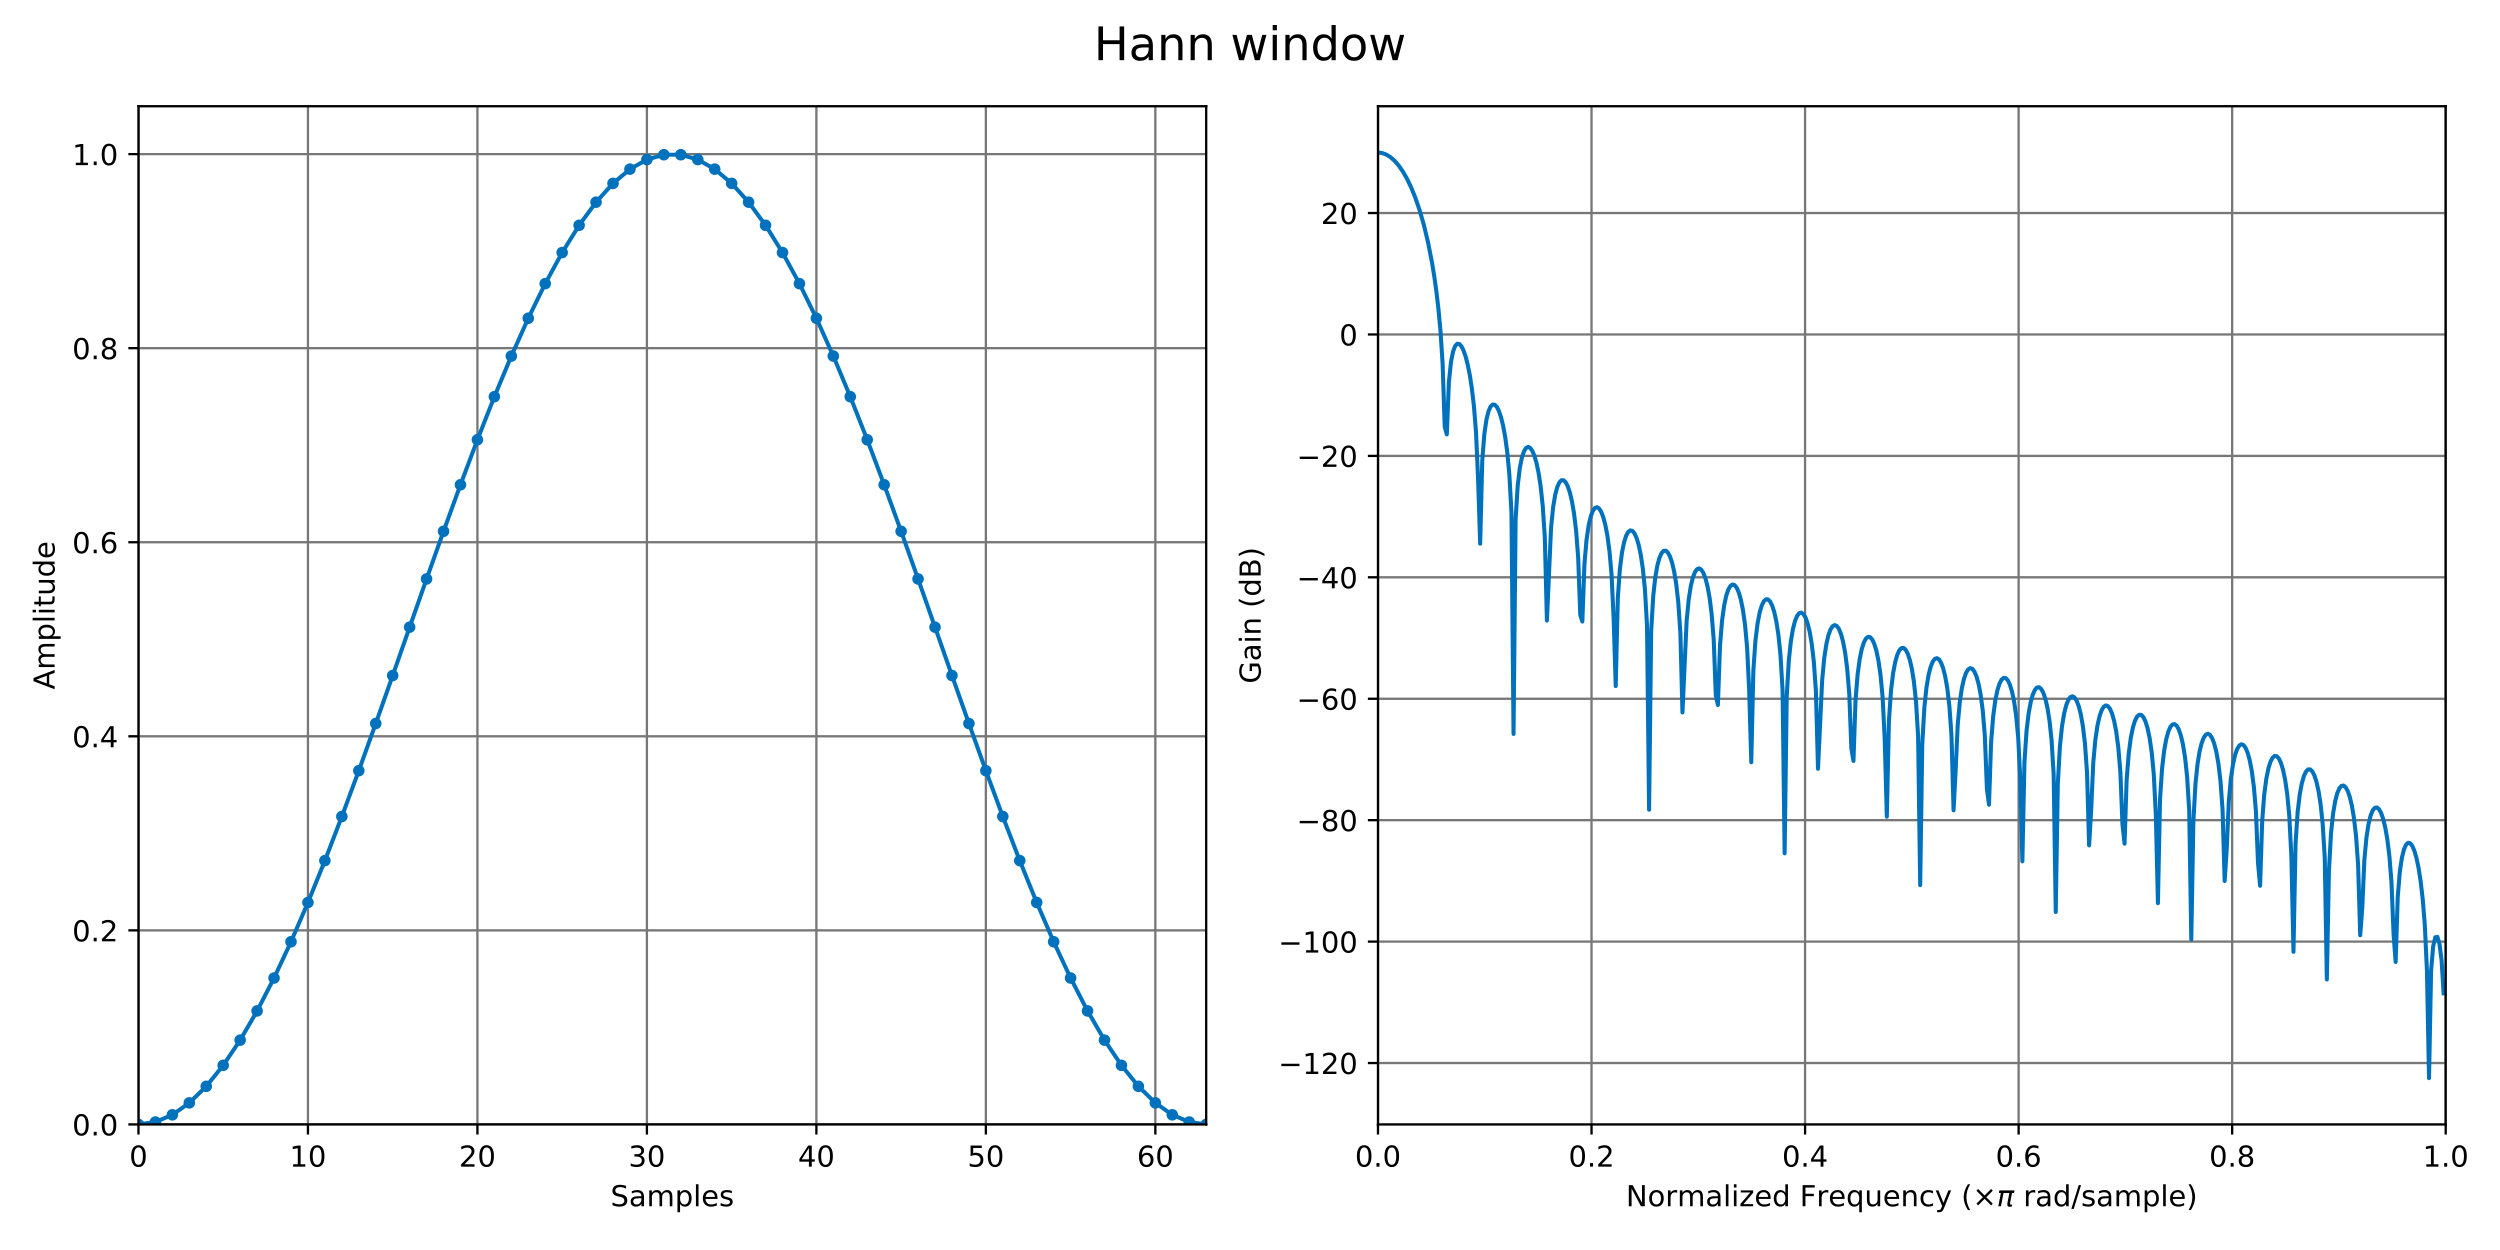<?xml version="1.0" encoding="utf-8" standalone="no"?>
<!DOCTYPE svg PUBLIC "-//W3C//DTD SVG 1.1//EN"
  "http://www.w3.org/Graphics/SVG/1.1/DTD/svg11.dtd">
<!-- Created with matplotlib (https://matplotlib.org/) -->
<svg height="432pt" version="1.1" viewBox="0 0 864 432" width="864pt" xmlns="http://www.w3.org/2000/svg" xmlns:xlink="http://www.w3.org/1999/xlink">
 <defs>
  <style type="text/css">
*{stroke-linecap:butt;stroke-linejoin:round;}
  </style>
 </defs>
 <g id="figure_1">
  <g id="patch_1">
   <path d="M 0 432 
L 864 432 
L 864 0 
L 0 0 
z
" style="fill:#ffffff;"/>
  </g>
  <g id="axes_1">
   <g id="patch_2">
    <path d="M 47.855 388.6 
L 416.858 388.6 
L 416.858 36.72 
L 47.855 36.72 
z
" style="fill:#ffffff;"/>
   </g>
   <g id="matplotlib.axis_1">
    <g id="xtick_1">
     <g id="line2d_1">
      <path clip-path="url(#pda623824ba)" d="M 47.855 388.6 
L 47.855 36.72 
" style="fill:none;stroke:#777777;stroke-linecap:square;stroke-width:0.8;"/>
     </g>
     <g id="line2d_2">
      <defs>
       <path d="M 0 0 
L 0 3.5 
" id="m617b920959" style="stroke:#000000;stroke-width:0.8;"/>
      </defs>
      <g>
       <use style="stroke:#000000;stroke-width:0.8;" x="47.855" xlink:href="#m617b920959" y="388.6"/>
      </g>
     </g>
     <g id="text_1">
      <!-- 0 -->
      <defs>
       <path d="M 31.781 66.406 
Q 24.172 66.406 20.328 58.906 
Q 16.5 51.422 16.5 36.375 
Q 16.5 21.391 20.328 13.891 
Q 24.172 6.391 31.781 6.391 
Q 39.453 6.391 43.281 13.891 
Q 47.125 21.391 47.125 36.375 
Q 47.125 51.422 43.281 58.906 
Q 39.453 66.406 31.781 66.406 
z
M 31.781 74.219 
Q 44.047 74.219 50.516 64.516 
Q 56.984 54.828 56.984 36.375 
Q 56.984 17.969 50.516 8.266 
Q 44.047 -1.422 31.781 -1.422 
Q 19.531 -1.422 13.062 8.266 
Q 6.594 17.969 6.594 36.375 
Q 6.594 54.828 13.062 64.516 
Q 19.531 74.219 31.781 74.219 
z
" id="DejaVuSans-48"/>
      </defs>
      <g transform="translate(44.674 403.198)scale(0.1 -0.1)">
       <use xlink:href="#DejaVuSans-48"/>
      </g>
     </g>
    </g>
    <g id="xtick_2">
     <g id="line2d_3">
      <path clip-path="url(#pda623824ba)" d="M 106.427 388.6 
L 106.427 36.72 
" style="fill:none;stroke:#777777;stroke-linecap:square;stroke-width:0.8;"/>
     </g>
     <g id="line2d_4">
      <g>
       <use style="stroke:#000000;stroke-width:0.8;" x="106.427" xlink:href="#m617b920959" y="388.6"/>
      </g>
     </g>
     <g id="text_2">
      <!-- 10 -->
      <defs>
       <path d="M 12.406 8.297 
L 28.516 8.297 
L 28.516 63.922 
L 10.984 60.406 
L 10.984 69.391 
L 28.422 72.906 
L 38.281 72.906 
L 38.281 8.297 
L 54.391 8.297 
L 54.391 0 
L 12.406 0 
z
" id="DejaVuSans-49"/>
      </defs>
      <g transform="translate(100.064 403.198)scale(0.1 -0.1)">
       <use xlink:href="#DejaVuSans-49"/>
       <use x="63.623" xlink:href="#DejaVuSans-48"/>
      </g>
     </g>
    </g>
    <g id="xtick_3">
     <g id="line2d_5">
      <path clip-path="url(#pda623824ba)" d="M 164.999 388.6 
L 164.999 36.72 
" style="fill:none;stroke:#777777;stroke-linecap:square;stroke-width:0.8;"/>
     </g>
     <g id="line2d_6">
      <g>
       <use style="stroke:#000000;stroke-width:0.8;" x="164.999" xlink:href="#m617b920959" y="388.6"/>
      </g>
     </g>
     <g id="text_3">
      <!-- 20 -->
      <defs>
       <path d="M 19.188 8.297 
L 53.609 8.297 
L 53.609 0 
L 7.328 0 
L 7.328 8.297 
Q 12.938 14.109 22.625 23.891 
Q 32.328 33.688 34.812 36.531 
Q 39.547 41.844 41.422 45.531 
Q 43.312 49.219 43.312 52.781 
Q 43.312 58.594 39.234 62.25 
Q 35.156 65.922 28.609 65.922 
Q 23.969 65.922 18.812 64.312 
Q 13.672 62.703 7.812 59.422 
L 7.812 69.391 
Q 13.766 71.781 18.938 73 
Q 24.125 74.219 28.422 74.219 
Q 39.75 74.219 46.484 68.547 
Q 53.219 62.891 53.219 53.422 
Q 53.219 48.922 51.531 44.891 
Q 49.859 40.875 45.406 35.406 
Q 44.188 33.984 37.641 27.219 
Q 31.109 20.453 19.188 8.297 
z
" id="DejaVuSans-50"/>
      </defs>
      <g transform="translate(158.636 403.198)scale(0.1 -0.1)">
       <use xlink:href="#DejaVuSans-50"/>
       <use x="63.623" xlink:href="#DejaVuSans-48"/>
      </g>
     </g>
    </g>
    <g id="xtick_4">
     <g id="line2d_7">
      <path clip-path="url(#pda623824ba)" d="M 223.57 388.6 
L 223.57 36.72 
" style="fill:none;stroke:#777777;stroke-linecap:square;stroke-width:0.8;"/>
     </g>
     <g id="line2d_8">
      <g>
       <use style="stroke:#000000;stroke-width:0.8;" x="223.57" xlink:href="#m617b920959" y="388.6"/>
      </g>
     </g>
     <g id="text_4">
      <!-- 30 -->
      <defs>
       <path d="M 40.578 39.312 
Q 47.656 37.797 51.625 33 
Q 55.609 28.219 55.609 21.188 
Q 55.609 10.406 48.188 4.484 
Q 40.766 -1.422 27.094 -1.422 
Q 22.516 -1.422 17.656 -0.516 
Q 12.797 0.391 7.625 2.203 
L 7.625 11.719 
Q 11.719 9.328 16.594 8.109 
Q 21.484 6.891 26.812 6.891 
Q 36.078 6.891 40.938 10.547 
Q 45.797 14.203 45.797 21.188 
Q 45.797 27.641 41.281 31.266 
Q 36.766 34.906 28.719 34.906 
L 20.219 34.906 
L 20.219 43.016 
L 29.109 43.016 
Q 36.375 43.016 40.234 45.922 
Q 44.094 48.828 44.094 54.297 
Q 44.094 59.906 40.109 62.906 
Q 36.141 65.922 28.719 65.922 
Q 24.656 65.922 20.016 65.031 
Q 15.375 64.156 9.812 62.312 
L 9.812 71.094 
Q 15.438 72.656 20.344 73.438 
Q 25.25 74.219 29.594 74.219 
Q 40.828 74.219 47.359 69.109 
Q 53.906 64.016 53.906 55.328 
Q 53.906 49.266 50.438 45.094 
Q 46.969 40.922 40.578 39.312 
z
" id="DejaVuSans-51"/>
      </defs>
      <g transform="translate(217.208 403.198)scale(0.1 -0.1)">
       <use xlink:href="#DejaVuSans-51"/>
       <use x="63.623" xlink:href="#DejaVuSans-48"/>
      </g>
     </g>
    </g>
    <g id="xtick_5">
     <g id="line2d_9">
      <path clip-path="url(#pda623824ba)" d="M 282.142 388.6 
L 282.142 36.72 
" style="fill:none;stroke:#777777;stroke-linecap:square;stroke-width:0.8;"/>
     </g>
     <g id="line2d_10">
      <g>
       <use style="stroke:#000000;stroke-width:0.8;" x="282.142" xlink:href="#m617b920959" y="388.6"/>
      </g>
     </g>
     <g id="text_5">
      <!-- 40 -->
      <defs>
       <path d="M 37.797 64.312 
L 12.891 25.391 
L 37.797 25.391 
z
M 35.203 72.906 
L 47.609 72.906 
L 47.609 25.391 
L 58.016 25.391 
L 58.016 17.188 
L 47.609 17.188 
L 47.609 0 
L 37.797 0 
L 37.797 17.188 
L 4.891 17.188 
L 4.891 26.703 
z
" id="DejaVuSans-52"/>
      </defs>
      <g transform="translate(275.78 403.198)scale(0.1 -0.1)">
       <use xlink:href="#DejaVuSans-52"/>
       <use x="63.623" xlink:href="#DejaVuSans-48"/>
      </g>
     </g>
    </g>
    <g id="xtick_6">
     <g id="line2d_11">
      <path clip-path="url(#pda623824ba)" d="M 340.714 388.6 
L 340.714 36.72 
" style="fill:none;stroke:#777777;stroke-linecap:square;stroke-width:0.8;"/>
     </g>
     <g id="line2d_12">
      <g>
       <use style="stroke:#000000;stroke-width:0.8;" x="340.714" xlink:href="#m617b920959" y="388.6"/>
      </g>
     </g>
     <g id="text_6">
      <!-- 50 -->
      <defs>
       <path d="M 10.797 72.906 
L 49.516 72.906 
L 49.516 64.594 
L 19.828 64.594 
L 19.828 46.734 
Q 21.969 47.469 24.109 47.828 
Q 26.266 48.188 28.422 48.188 
Q 40.625 48.188 47.75 41.5 
Q 54.891 34.812 54.891 23.391 
Q 54.891 11.625 47.562 5.094 
Q 40.234 -1.422 26.906 -1.422 
Q 22.312 -1.422 17.547 -0.641 
Q 12.797 0.141 7.719 1.703 
L 7.719 11.625 
Q 12.109 9.234 16.797 8.062 
Q 21.484 6.891 26.703 6.891 
Q 35.156 6.891 40.078 11.328 
Q 45.016 15.766 45.016 23.391 
Q 45.016 31 40.078 35.438 
Q 35.156 39.891 26.703 39.891 
Q 22.75 39.891 18.812 39.016 
Q 14.891 38.141 10.797 36.281 
z
" id="DejaVuSans-53"/>
      </defs>
      <g transform="translate(334.352 403.198)scale(0.1 -0.1)">
       <use xlink:href="#DejaVuSans-53"/>
       <use x="63.623" xlink:href="#DejaVuSans-48"/>
      </g>
     </g>
    </g>
    <g id="xtick_7">
     <g id="line2d_13">
      <path clip-path="url(#pda623824ba)" d="M 399.286 388.6 
L 399.286 36.72 
" style="fill:none;stroke:#777777;stroke-linecap:square;stroke-width:0.8;"/>
     </g>
     <g id="line2d_14">
      <g>
       <use style="stroke:#000000;stroke-width:0.8;" x="399.286" xlink:href="#m617b920959" y="388.6"/>
      </g>
     </g>
     <g id="text_7">
      <!-- 60 -->
      <defs>
       <path d="M 33.016 40.375 
Q 26.375 40.375 22.484 35.828 
Q 18.609 31.297 18.609 23.391 
Q 18.609 15.531 22.484 10.953 
Q 26.375 6.391 33.016 6.391 
Q 39.656 6.391 43.531 10.953 
Q 47.406 15.531 47.406 23.391 
Q 47.406 31.297 43.531 35.828 
Q 39.656 40.375 33.016 40.375 
z
M 52.594 71.297 
L 52.594 62.312 
Q 48.875 64.062 45.094 64.984 
Q 41.312 65.922 37.594 65.922 
Q 27.828 65.922 22.672 59.328 
Q 17.531 52.734 16.797 39.406 
Q 19.672 43.656 24.016 45.922 
Q 28.375 48.188 33.594 48.188 
Q 44.578 48.188 50.953 41.516 
Q 57.328 34.859 57.328 23.391 
Q 57.328 12.156 50.688 5.359 
Q 44.047 -1.422 33.016 -1.422 
Q 20.359 -1.422 13.672 8.266 
Q 6.984 17.969 6.984 36.375 
Q 6.984 53.656 15.188 63.938 
Q 23.391 74.219 37.203 74.219 
Q 40.922 74.219 44.703 73.484 
Q 48.484 72.75 52.594 71.297 
z
" id="DejaVuSans-54"/>
      </defs>
      <g transform="translate(392.923 403.198)scale(0.1 -0.1)">
       <use xlink:href="#DejaVuSans-54"/>
       <use x="63.623" xlink:href="#DejaVuSans-48"/>
      </g>
     </g>
    </g>
    <g id="text_8">
     <!-- Samples -->
     <defs>
      <path d="M 53.516 70.516 
L 53.516 60.891 
Q 47.906 63.578 42.922 64.891 
Q 37.938 66.219 33.297 66.219 
Q 25.25 66.219 20.875 63.094 
Q 16.5 59.969 16.5 54.203 
Q 16.5 49.359 19.406 46.891 
Q 22.312 44.438 30.422 42.922 
L 36.375 41.703 
Q 47.406 39.594 52.656 34.297 
Q 57.906 29 57.906 20.125 
Q 57.906 9.516 50.797 4.047 
Q 43.703 -1.422 29.984 -1.422 
Q 24.812 -1.422 18.969 -0.25 
Q 13.141 0.922 6.891 3.219 
L 6.891 13.375 
Q 12.891 10.016 18.656 8.297 
Q 24.422 6.594 29.984 6.594 
Q 38.422 6.594 43.016 9.906 
Q 47.609 13.234 47.609 19.391 
Q 47.609 24.75 44.312 27.781 
Q 41.016 30.812 33.5 32.328 
L 27.484 33.5 
Q 16.453 35.688 11.516 40.375 
Q 6.594 45.062 6.594 53.422 
Q 6.594 63.094 13.406 68.656 
Q 20.219 74.219 32.172 74.219 
Q 37.312 74.219 42.625 73.281 
Q 47.953 72.359 53.516 70.516 
z
" id="DejaVuSans-83"/>
      <path d="M 34.281 27.484 
Q 23.391 27.484 19.188 25 
Q 14.984 22.516 14.984 16.5 
Q 14.984 11.719 18.141 8.906 
Q 21.297 6.109 26.703 6.109 
Q 34.188 6.109 38.703 11.406 
Q 43.219 16.703 43.219 25.484 
L 43.219 27.484 
z
M 52.203 31.203 
L 52.203 0 
L 43.219 0 
L 43.219 8.297 
Q 40.141 3.328 35.547 0.953 
Q 30.953 -1.422 24.312 -1.422 
Q 15.922 -1.422 10.953 3.297 
Q 6 8.016 6 15.922 
Q 6 25.141 12.172 29.828 
Q 18.359 34.516 30.609 34.516 
L 43.219 34.516 
L 43.219 35.406 
Q 43.219 41.609 39.141 45 
Q 35.062 48.391 27.688 48.391 
Q 23 48.391 18.547 47.266 
Q 14.109 46.141 10.016 43.891 
L 10.016 52.203 
Q 14.938 54.109 19.578 55.047 
Q 24.219 56 28.609 56 
Q 40.484 56 46.344 49.844 
Q 52.203 43.703 52.203 31.203 
z
" id="DejaVuSans-97"/>
      <path d="M 52 44.188 
Q 55.375 50.25 60.062 53.125 
Q 64.75 56 71.094 56 
Q 79.641 56 84.281 50.016 
Q 88.922 44.047 88.922 33.016 
L 88.922 0 
L 79.891 0 
L 79.891 32.719 
Q 79.891 40.578 77.094 44.375 
Q 74.312 48.188 68.609 48.188 
Q 61.625 48.188 57.562 43.547 
Q 53.516 38.922 53.516 30.906 
L 53.516 0 
L 44.484 0 
L 44.484 32.719 
Q 44.484 40.625 41.703 44.406 
Q 38.922 48.188 33.109 48.188 
Q 26.219 48.188 22.156 43.531 
Q 18.109 38.875 18.109 30.906 
L 18.109 0 
L 9.078 0 
L 9.078 54.688 
L 18.109 54.688 
L 18.109 46.188 
Q 21.188 51.219 25.484 53.609 
Q 29.781 56 35.688 56 
Q 41.656 56 45.828 52.969 
Q 50 49.953 52 44.188 
z
" id="DejaVuSans-109"/>
      <path d="M 18.109 8.203 
L 18.109 -20.797 
L 9.078 -20.797 
L 9.078 54.688 
L 18.109 54.688 
L 18.109 46.391 
Q 20.953 51.266 25.266 53.625 
Q 29.594 56 35.594 56 
Q 45.562 56 51.781 48.094 
Q 58.016 40.188 58.016 27.297 
Q 58.016 14.406 51.781 6.484 
Q 45.562 -1.422 35.594 -1.422 
Q 29.594 -1.422 25.266 0.953 
Q 20.953 3.328 18.109 8.203 
z
M 48.688 27.297 
Q 48.688 37.203 44.609 42.844 
Q 40.531 48.484 33.406 48.484 
Q 26.266 48.484 22.188 42.844 
Q 18.109 37.203 18.109 27.297 
Q 18.109 17.391 22.188 11.75 
Q 26.266 6.109 33.406 6.109 
Q 40.531 6.109 44.609 11.75 
Q 48.688 17.391 48.688 27.297 
z
" id="DejaVuSans-112"/>
      <path d="M 9.422 75.984 
L 18.406 75.984 
L 18.406 0 
L 9.422 0 
z
" id="DejaVuSans-108"/>
      <path d="M 56.203 29.594 
L 56.203 25.203 
L 14.891 25.203 
Q 15.484 15.922 20.484 11.062 
Q 25.484 6.203 34.422 6.203 
Q 39.594 6.203 44.453 7.469 
Q 49.312 8.734 54.109 11.281 
L 54.109 2.781 
Q 49.266 0.734 44.188 -0.344 
Q 39.109 -1.422 33.891 -1.422 
Q 20.797 -1.422 13.156 6.188 
Q 5.516 13.812 5.516 26.812 
Q 5.516 40.234 12.766 48.109 
Q 20.016 56 32.328 56 
Q 43.359 56 49.781 48.891 
Q 56.203 41.797 56.203 29.594 
z
M 47.219 32.234 
Q 47.125 39.594 43.094 43.984 
Q 39.062 48.391 32.422 48.391 
Q 24.906 48.391 20.391 44.141 
Q 15.875 39.891 15.188 32.172 
z
" id="DejaVuSans-101"/>
      <path d="M 44.281 53.078 
L 44.281 44.578 
Q 40.484 46.531 36.375 47.5 
Q 32.281 48.484 27.875 48.484 
Q 21.188 48.484 17.844 46.438 
Q 14.5 44.391 14.5 40.281 
Q 14.5 37.156 16.891 35.375 
Q 19.281 33.594 26.516 31.984 
L 29.594 31.297 
Q 39.156 29.25 43.188 25.516 
Q 47.219 21.781 47.219 15.094 
Q 47.219 7.469 41.188 3.016 
Q 35.156 -1.422 24.609 -1.422 
Q 20.219 -1.422 15.453 -0.562 
Q 10.688 0.297 5.422 2 
L 5.422 11.281 
Q 10.406 8.688 15.234 7.391 
Q 20.062 6.109 24.812 6.109 
Q 31.156 6.109 34.562 8.281 
Q 37.984 10.453 37.984 14.406 
Q 37.984 18.062 35.516 20.016 
Q 33.062 21.969 24.703 23.781 
L 21.578 24.516 
Q 13.234 26.266 9.516 29.906 
Q 5.812 33.547 5.812 39.891 
Q 5.812 47.609 11.281 51.797 
Q 16.75 56 26.812 56 
Q 31.781 56 36.172 55.266 
Q 40.578 54.547 44.281 53.078 
z
" id="DejaVuSans-115"/>
     </defs>
     <g transform="translate(211.003 416.877)scale(0.1 -0.1)">
      <use xlink:href="#DejaVuSans-83"/>
      <use x="63.477" xlink:href="#DejaVuSans-97"/>
      <use x="124.756" xlink:href="#DejaVuSans-109"/>
      <use x="222.168" xlink:href="#DejaVuSans-112"/>
      <use x="285.645" xlink:href="#DejaVuSans-108"/>
      <use x="313.428" xlink:href="#DejaVuSans-101"/>
      <use x="374.951" xlink:href="#DejaVuSans-115"/>
     </g>
    </g>
   </g>
   <g id="matplotlib.axis_2">
    <g id="ytick_1">
     <g id="line2d_15">
      <path clip-path="url(#pda623824ba)" d="M 47.855 388.6 
L 416.858 388.6 
" style="fill:none;stroke:#777777;stroke-linecap:square;stroke-width:0.8;"/>
     </g>
     <g id="line2d_16">
      <defs>
       <path d="M 0 0 
L -3.5 0 
" id="m3206e4d0a9" style="stroke:#000000;stroke-width:0.8;"/>
      </defs>
      <g>
       <use style="stroke:#000000;stroke-width:0.8;" x="47.855" xlink:href="#m3206e4d0a9" y="388.6"/>
      </g>
     </g>
     <g id="text_9">
      <!-- 0.0 -->
      <defs>
       <path d="M 10.688 12.406 
L 21 12.406 
L 21 0 
L 10.688 0 
z
" id="DejaVuSans-46"/>
      </defs>
      <g transform="translate(24.952 392.399)scale(0.1 -0.1)">
       <use xlink:href="#DejaVuSans-48"/>
       <use x="63.623" xlink:href="#DejaVuSans-46"/>
       <use x="95.41" xlink:href="#DejaVuSans-48"/>
      </g>
     </g>
    </g>
    <g id="ytick_2">
     <g id="line2d_17">
      <path clip-path="url(#pda623824ba)" d="M 47.855 321.534 
L 416.858 321.534 
" style="fill:none;stroke:#777777;stroke-linecap:square;stroke-width:0.8;"/>
     </g>
     <g id="line2d_18">
      <g>
       <use style="stroke:#000000;stroke-width:0.8;" x="47.855" xlink:href="#m3206e4d0a9" y="321.534"/>
      </g>
     </g>
     <g id="text_10">
      <!-- 0.2 -->
      <g transform="translate(24.952 325.333)scale(0.1 -0.1)">
       <use xlink:href="#DejaVuSans-48"/>
       <use x="63.623" xlink:href="#DejaVuSans-46"/>
       <use x="95.41" xlink:href="#DejaVuSans-50"/>
      </g>
     </g>
    </g>
    <g id="ytick_3">
     <g id="line2d_19">
      <path clip-path="url(#pda623824ba)" d="M 47.855 254.467 
L 416.858 254.467 
" style="fill:none;stroke:#777777;stroke-linecap:square;stroke-width:0.8;"/>
     </g>
     <g id="line2d_20">
      <g>
       <use style="stroke:#000000;stroke-width:0.8;" x="47.855" xlink:href="#m3206e4d0a9" y="254.467"/>
      </g>
     </g>
     <g id="text_11">
      <!-- 0.4 -->
      <g transform="translate(24.952 258.266)scale(0.1 -0.1)">
       <use xlink:href="#DejaVuSans-48"/>
       <use x="63.623" xlink:href="#DejaVuSans-46"/>
       <use x="95.41" xlink:href="#DejaVuSans-52"/>
      </g>
     </g>
    </g>
    <g id="ytick_4">
     <g id="line2d_21">
      <path clip-path="url(#pda623824ba)" d="M 47.855 187.401 
L 416.858 187.401 
" style="fill:none;stroke:#777777;stroke-linecap:square;stroke-width:0.8;"/>
     </g>
     <g id="line2d_22">
      <g>
       <use style="stroke:#000000;stroke-width:0.8;" x="47.855" xlink:href="#m3206e4d0a9" y="187.401"/>
      </g>
     </g>
     <g id="text_12">
      <!-- 0.6 -->
      <g transform="translate(24.952 191.2)scale(0.1 -0.1)">
       <use xlink:href="#DejaVuSans-48"/>
       <use x="63.623" xlink:href="#DejaVuSans-46"/>
       <use x="95.41" xlink:href="#DejaVuSans-54"/>
      </g>
     </g>
    </g>
    <g id="ytick_5">
     <g id="line2d_23">
      <path clip-path="url(#pda623824ba)" d="M 47.855 120.334 
L 416.858 120.334 
" style="fill:none;stroke:#777777;stroke-linecap:square;stroke-width:0.8;"/>
     </g>
     <g id="line2d_24">
      <g>
       <use style="stroke:#000000;stroke-width:0.8;" x="47.855" xlink:href="#m3206e4d0a9" y="120.334"/>
      </g>
     </g>
     <g id="text_13">
      <!-- 0.8 -->
      <defs>
       <path d="M 31.781 34.625 
Q 24.75 34.625 20.719 30.859 
Q 16.703 27.094 16.703 20.516 
Q 16.703 13.922 20.719 10.156 
Q 24.75 6.391 31.781 6.391 
Q 38.812 6.391 42.859 10.172 
Q 46.922 13.969 46.922 20.516 
Q 46.922 27.094 42.891 30.859 
Q 38.875 34.625 31.781 34.625 
z
M 21.922 38.812 
Q 15.578 40.375 12.031 44.719 
Q 8.5 49.078 8.5 55.328 
Q 8.5 64.062 14.719 69.141 
Q 20.953 74.219 31.781 74.219 
Q 42.672 74.219 48.875 69.141 
Q 55.078 64.062 55.078 55.328 
Q 55.078 49.078 51.531 44.719 
Q 48 40.375 41.703 38.812 
Q 48.828 37.156 52.797 32.312 
Q 56.781 27.484 56.781 20.516 
Q 56.781 9.906 50.312 4.234 
Q 43.844 -1.422 31.781 -1.422 
Q 19.734 -1.422 13.25 4.234 
Q 6.781 9.906 6.781 20.516 
Q 6.781 27.484 10.781 32.312 
Q 14.797 37.156 21.922 38.812 
z
M 18.312 54.391 
Q 18.312 48.734 21.844 45.562 
Q 25.391 42.391 31.781 42.391 
Q 38.141 42.391 41.719 45.562 
Q 45.312 48.734 45.312 54.391 
Q 45.312 60.062 41.719 63.234 
Q 38.141 66.406 31.781 66.406 
Q 25.391 66.406 21.844 63.234 
Q 18.312 60.062 18.312 54.391 
z
" id="DejaVuSans-56"/>
      </defs>
      <g transform="translate(24.952 124.133)scale(0.1 -0.1)">
       <use xlink:href="#DejaVuSans-48"/>
       <use x="63.623" xlink:href="#DejaVuSans-46"/>
       <use x="95.41" xlink:href="#DejaVuSans-56"/>
      </g>
     </g>
    </g>
    <g id="ytick_6">
     <g id="line2d_25">
      <path clip-path="url(#pda623824ba)" d="M 47.855 53.268 
L 416.858 53.268 
" style="fill:none;stroke:#777777;stroke-linecap:square;stroke-width:0.8;"/>
     </g>
     <g id="line2d_26">
      <g>
       <use style="stroke:#000000;stroke-width:0.8;" x="47.855" xlink:href="#m3206e4d0a9" y="53.268"/>
      </g>
     </g>
     <g id="text_14">
      <!-- 1.0 -->
      <g transform="translate(24.952 57.067)scale(0.1 -0.1)">
       <use xlink:href="#DejaVuSans-49"/>
       <use x="63.623" xlink:href="#DejaVuSans-46"/>
       <use x="95.41" xlink:href="#DejaVuSans-48"/>
      </g>
     </g>
    </g>
    <g id="text_15">
     <!-- Amplitude -->
     <defs>
      <path d="M 34.188 63.188 
L 20.797 26.906 
L 47.609 26.906 
z
M 28.609 72.906 
L 39.797 72.906 
L 67.578 0 
L 57.328 0 
L 50.688 18.703 
L 17.828 18.703 
L 11.188 0 
L 0.781 0 
z
" id="DejaVuSans-65"/>
      <path d="M 9.422 54.688 
L 18.406 54.688 
L 18.406 0 
L 9.422 0 
z
M 9.422 75.984 
L 18.406 75.984 
L 18.406 64.594 
L 9.422 64.594 
z
" id="DejaVuSans-105"/>
      <path d="M 18.312 70.219 
L 18.312 54.688 
L 36.812 54.688 
L 36.812 47.703 
L 18.312 47.703 
L 18.312 18.016 
Q 18.312 11.328 20.141 9.422 
Q 21.969 7.516 27.594 7.516 
L 36.812 7.516 
L 36.812 0 
L 27.594 0 
Q 17.188 0 13.234 3.875 
Q 9.281 7.766 9.281 18.016 
L 9.281 47.703 
L 2.688 47.703 
L 2.688 54.688 
L 9.281 54.688 
L 9.281 70.219 
z
" id="DejaVuSans-116"/>
      <path d="M 8.5 21.578 
L 8.5 54.688 
L 17.484 54.688 
L 17.484 21.922 
Q 17.484 14.156 20.5 10.266 
Q 23.531 6.391 29.594 6.391 
Q 36.859 6.391 41.078 11.031 
Q 45.312 15.672 45.312 23.688 
L 45.312 54.688 
L 54.297 54.688 
L 54.297 0 
L 45.312 0 
L 45.312 8.406 
Q 42.047 3.422 37.719 1 
Q 33.406 -1.422 27.688 -1.422 
Q 18.266 -1.422 13.375 4.438 
Q 8.5 10.297 8.5 21.578 
z
M 31.109 56 
z
" id="DejaVuSans-117"/>
      <path d="M 45.406 46.391 
L 45.406 75.984 
L 54.391 75.984 
L 54.391 0 
L 45.406 0 
L 45.406 8.203 
Q 42.578 3.328 38.25 0.953 
Q 33.938 -1.422 27.875 -1.422 
Q 17.969 -1.422 11.734 6.484 
Q 5.516 14.406 5.516 27.297 
Q 5.516 40.188 11.734 48.094 
Q 17.969 56 27.875 56 
Q 33.938 56 38.25 53.625 
Q 42.578 51.266 45.406 46.391 
z
M 14.797 27.297 
Q 14.797 17.391 18.875 11.75 
Q 22.953 6.109 30.078 6.109 
Q 37.203 6.109 41.297 11.75 
Q 45.406 17.391 45.406 27.297 
Q 45.406 37.203 41.297 42.844 
Q 37.203 48.484 30.078 48.484 
Q 22.953 48.484 18.875 42.844 
Q 14.797 37.203 14.797 27.297 
z
" id="DejaVuSans-100"/>
     </defs>
     <g transform="translate(18.872 238.283)rotate(-90)scale(0.1 -0.1)">
      <use xlink:href="#DejaVuSans-65"/>
      <use x="68.408" xlink:href="#DejaVuSans-109"/>
      <use x="165.82" xlink:href="#DejaVuSans-112"/>
      <use x="229.297" xlink:href="#DejaVuSans-108"/>
      <use x="257.08" xlink:href="#DejaVuSans-105"/>
      <use x="284.863" xlink:href="#DejaVuSans-116"/>
      <use x="324.072" xlink:href="#DejaVuSans-117"/>
      <use x="387.451" xlink:href="#DejaVuSans-100"/>
      <use x="450.928" xlink:href="#DejaVuSans-101"/>
     </g>
    </g>
   </g>
   <g id="line2d_27">
    <path clip-path="url(#pda623824ba)" d="M 47.855 388.6 
L 53.712 387.767 
L 59.569 385.276 
L 65.427 381.151 
L 71.284 375.434 
L 77.141 368.182 
L 82.998 359.466 
L 88.855 349.374 
L 94.712 338.005 
L 100.57 325.472 
L 106.427 311.901 
L 112.284 297.425 
L 118.141 282.189 
L 123.998 266.345 
L 129.856 250.049 
L 135.713 233.464 
L 141.57 216.754 
L 147.427 200.086 
L 153.284 183.625 
L 159.141 167.534 
L 164.999 151.975 
L 170.856 137.101 
L 176.713 123.06 
L 182.57 109.992 
L 188.427 98.026 
L 194.285 87.282 
L 200.142 77.866 
L 205.999 69.872 
L 211.856 63.379 
L 217.713 58.452 
L 223.57 55.14 
L 229.428 53.476 
L 235.285 53.476 
L 241.142 55.14 
L 246.999 58.452 
L 252.856 63.379 
L 258.714 69.872 
L 264.571 77.866 
L 270.428 87.282 
L 276.285 98.026 
L 282.142 109.992 
L 287.999 123.06 
L 293.857 137.101 
L 299.714 151.975 
L 305.571 167.534 
L 311.428 183.625 
L 317.285 200.086 
L 323.143 216.754 
L 329 233.464 
L 334.857 250.049 
L 340.714 266.345 
L 346.571 282.189 
L 352.428 297.425 
L 358.286 311.901 
L 364.143 325.472 
L 370 338.005 
L 375.857 349.374 
L 381.714 359.466 
L 387.572 368.182 
L 393.429 375.434 
L 399.286 381.151 
L 405.143 385.276 
L 411 387.767 
L 416.858 388.6 
" style="fill:none;stroke:#0072bd;stroke-linecap:square;stroke-width:1.4;"/>
    <defs>
     <path d="M 0 1.5 
C 0.398 1.5 0.779 1.342 1.061 1.061 
C 1.342 0.779 1.5 0.398 1.5 0 
C 1.5 -0.398 1.342 -0.779 1.061 -1.061 
C 0.779 -1.342 0.398 -1.5 0 -1.5 
C -0.398 -1.5 -0.779 -1.342 -1.061 -1.061 
C -1.342 -0.779 -1.5 -0.398 -1.5 0 
C -1.5 0.398 -1.342 0.779 -1.061 1.061 
C -0.779 1.342 -0.398 1.5 0 1.5 
z
" id="m2560a89e0b" style="stroke:#0072bd;"/>
    </defs>
    <g clip-path="url(#pda623824ba)">
     <use style="fill:#0072bd;stroke:#0072bd;" x="47.855" xlink:href="#m2560a89e0b" y="388.6"/>
     <use style="fill:#0072bd;stroke:#0072bd;" x="53.712" xlink:href="#m2560a89e0b" y="387.767"/>
     <use style="fill:#0072bd;stroke:#0072bd;" x="59.569" xlink:href="#m2560a89e0b" y="385.276"/>
     <use style="fill:#0072bd;stroke:#0072bd;" x="65.427" xlink:href="#m2560a89e0b" y="381.151"/>
     <use style="fill:#0072bd;stroke:#0072bd;" x="71.284" xlink:href="#m2560a89e0b" y="375.434"/>
     <use style="fill:#0072bd;stroke:#0072bd;" x="77.141" xlink:href="#m2560a89e0b" y="368.182"/>
     <use style="fill:#0072bd;stroke:#0072bd;" x="82.998" xlink:href="#m2560a89e0b" y="359.466"/>
     <use style="fill:#0072bd;stroke:#0072bd;" x="88.855" xlink:href="#m2560a89e0b" y="349.374"/>
     <use style="fill:#0072bd;stroke:#0072bd;" x="94.712" xlink:href="#m2560a89e0b" y="338.005"/>
     <use style="fill:#0072bd;stroke:#0072bd;" x="100.57" xlink:href="#m2560a89e0b" y="325.472"/>
     <use style="fill:#0072bd;stroke:#0072bd;" x="106.427" xlink:href="#m2560a89e0b" y="311.901"/>
     <use style="fill:#0072bd;stroke:#0072bd;" x="112.284" xlink:href="#m2560a89e0b" y="297.425"/>
     <use style="fill:#0072bd;stroke:#0072bd;" x="118.141" xlink:href="#m2560a89e0b" y="282.189"/>
     <use style="fill:#0072bd;stroke:#0072bd;" x="123.998" xlink:href="#m2560a89e0b" y="266.345"/>
     <use style="fill:#0072bd;stroke:#0072bd;" x="129.856" xlink:href="#m2560a89e0b" y="250.049"/>
     <use style="fill:#0072bd;stroke:#0072bd;" x="135.713" xlink:href="#m2560a89e0b" y="233.464"/>
     <use style="fill:#0072bd;stroke:#0072bd;" x="141.57" xlink:href="#m2560a89e0b" y="216.754"/>
     <use style="fill:#0072bd;stroke:#0072bd;" x="147.427" xlink:href="#m2560a89e0b" y="200.086"/>
     <use style="fill:#0072bd;stroke:#0072bd;" x="153.284" xlink:href="#m2560a89e0b" y="183.625"/>
     <use style="fill:#0072bd;stroke:#0072bd;" x="159.141" xlink:href="#m2560a89e0b" y="167.534"/>
     <use style="fill:#0072bd;stroke:#0072bd;" x="164.999" xlink:href="#m2560a89e0b" y="151.975"/>
     <use style="fill:#0072bd;stroke:#0072bd;" x="170.856" xlink:href="#m2560a89e0b" y="137.101"/>
     <use style="fill:#0072bd;stroke:#0072bd;" x="176.713" xlink:href="#m2560a89e0b" y="123.06"/>
     <use style="fill:#0072bd;stroke:#0072bd;" x="182.57" xlink:href="#m2560a89e0b" y="109.992"/>
     <use style="fill:#0072bd;stroke:#0072bd;" x="188.427" xlink:href="#m2560a89e0b" y="98.026"/>
     <use style="fill:#0072bd;stroke:#0072bd;" x="194.285" xlink:href="#m2560a89e0b" y="87.282"/>
     <use style="fill:#0072bd;stroke:#0072bd;" x="200.142" xlink:href="#m2560a89e0b" y="77.866"/>
     <use style="fill:#0072bd;stroke:#0072bd;" x="205.999" xlink:href="#m2560a89e0b" y="69.872"/>
     <use style="fill:#0072bd;stroke:#0072bd;" x="211.856" xlink:href="#m2560a89e0b" y="63.379"/>
     <use style="fill:#0072bd;stroke:#0072bd;" x="217.713" xlink:href="#m2560a89e0b" y="58.452"/>
     <use style="fill:#0072bd;stroke:#0072bd;" x="223.57" xlink:href="#m2560a89e0b" y="55.14"/>
     <use style="fill:#0072bd;stroke:#0072bd;" x="229.428" xlink:href="#m2560a89e0b" y="53.476"/>
     <use style="fill:#0072bd;stroke:#0072bd;" x="235.285" xlink:href="#m2560a89e0b" y="53.476"/>
     <use style="fill:#0072bd;stroke:#0072bd;" x="241.142" xlink:href="#m2560a89e0b" y="55.14"/>
     <use style="fill:#0072bd;stroke:#0072bd;" x="246.999" xlink:href="#m2560a89e0b" y="58.452"/>
     <use style="fill:#0072bd;stroke:#0072bd;" x="252.856" xlink:href="#m2560a89e0b" y="63.379"/>
     <use style="fill:#0072bd;stroke:#0072bd;" x="258.714" xlink:href="#m2560a89e0b" y="69.872"/>
     <use style="fill:#0072bd;stroke:#0072bd;" x="264.571" xlink:href="#m2560a89e0b" y="77.866"/>
     <use style="fill:#0072bd;stroke:#0072bd;" x="270.428" xlink:href="#m2560a89e0b" y="87.282"/>
     <use style="fill:#0072bd;stroke:#0072bd;" x="276.285" xlink:href="#m2560a89e0b" y="98.026"/>
     <use style="fill:#0072bd;stroke:#0072bd;" x="282.142" xlink:href="#m2560a89e0b" y="109.992"/>
     <use style="fill:#0072bd;stroke:#0072bd;" x="287.999" xlink:href="#m2560a89e0b" y="123.06"/>
     <use style="fill:#0072bd;stroke:#0072bd;" x="293.857" xlink:href="#m2560a89e0b" y="137.101"/>
     <use style="fill:#0072bd;stroke:#0072bd;" x="299.714" xlink:href="#m2560a89e0b" y="151.975"/>
     <use style="fill:#0072bd;stroke:#0072bd;" x="305.571" xlink:href="#m2560a89e0b" y="167.534"/>
     <use style="fill:#0072bd;stroke:#0072bd;" x="311.428" xlink:href="#m2560a89e0b" y="183.625"/>
     <use style="fill:#0072bd;stroke:#0072bd;" x="317.285" xlink:href="#m2560a89e0b" y="200.086"/>
     <use style="fill:#0072bd;stroke:#0072bd;" x="323.143" xlink:href="#m2560a89e0b" y="216.754"/>
     <use style="fill:#0072bd;stroke:#0072bd;" x="329" xlink:href="#m2560a89e0b" y="233.464"/>
     <use style="fill:#0072bd;stroke:#0072bd;" x="334.857" xlink:href="#m2560a89e0b" y="250.049"/>
     <use style="fill:#0072bd;stroke:#0072bd;" x="340.714" xlink:href="#m2560a89e0b" y="266.345"/>
     <use style="fill:#0072bd;stroke:#0072bd;" x="346.571" xlink:href="#m2560a89e0b" y="282.189"/>
     <use style="fill:#0072bd;stroke:#0072bd;" x="352.428" xlink:href="#m2560a89e0b" y="297.425"/>
     <use style="fill:#0072bd;stroke:#0072bd;" x="358.286" xlink:href="#m2560a89e0b" y="311.901"/>
     <use style="fill:#0072bd;stroke:#0072bd;" x="364.143" xlink:href="#m2560a89e0b" y="325.472"/>
     <use style="fill:#0072bd;stroke:#0072bd;" x="370" xlink:href="#m2560a89e0b" y="338.005"/>
     <use style="fill:#0072bd;stroke:#0072bd;" x="375.857" xlink:href="#m2560a89e0b" y="349.374"/>
     <use style="fill:#0072bd;stroke:#0072bd;" x="381.714" xlink:href="#m2560a89e0b" y="359.466"/>
     <use style="fill:#0072bd;stroke:#0072bd;" x="387.572" xlink:href="#m2560a89e0b" y="368.182"/>
     <use style="fill:#0072bd;stroke:#0072bd;" x="393.429" xlink:href="#m2560a89e0b" y="375.434"/>
     <use style="fill:#0072bd;stroke:#0072bd;" x="399.286" xlink:href="#m2560a89e0b" y="381.151"/>
     <use style="fill:#0072bd;stroke:#0072bd;" x="405.143" xlink:href="#m2560a89e0b" y="385.276"/>
     <use style="fill:#0072bd;stroke:#0072bd;" x="411" xlink:href="#m2560a89e0b" y="387.767"/>
     <use style="fill:#0072bd;stroke:#0072bd;" x="416.858" xlink:href="#m2560a89e0b" y="388.6"/>
    </g>
   </g>
   <g id="patch_3">
    <path d="M 47.855 388.6 
L 47.855 36.72 
" style="fill:none;stroke:#000000;stroke-linecap:square;stroke-linejoin:miter;stroke-width:0.8;"/>
   </g>
   <g id="patch_4">
    <path d="M 416.858 388.6 
L 416.858 36.72 
" style="fill:none;stroke:#000000;stroke-linecap:square;stroke-linejoin:miter;stroke-width:0.8;"/>
   </g>
   <g id="patch_5">
    <path d="M 47.855 388.6 
L 416.858 388.6 
" style="fill:none;stroke:#000000;stroke-linecap:square;stroke-linejoin:miter;stroke-width:0.8;"/>
   </g>
   <g id="patch_6">
    <path d="M 47.855 36.72 
L 416.858 36.72 
" style="fill:none;stroke:#000000;stroke-linecap:square;stroke-linejoin:miter;stroke-width:0.8;"/>
   </g>
  </g>
  <g id="axes_2">
   <g id="patch_7">
    <path d="M 476.233 388.6 
L 845.235 388.6 
L 845.235 36.72 
L 476.233 36.72 
z
" style="fill:#ffffff;"/>
   </g>
   <g id="matplotlib.axis_3">
    <g id="xtick_8">
     <g id="line2d_28">
      <path clip-path="url(#p2e76f6499c)" d="M 476.233 388.6 
L 476.233 36.72 
" style="fill:none;stroke:#777777;stroke-linecap:square;stroke-width:0.8;"/>
     </g>
     <g id="line2d_29">
      <g>
       <use style="stroke:#000000;stroke-width:0.8;" x="476.233" xlink:href="#m617b920959" y="388.6"/>
      </g>
     </g>
     <g id="text_16">
      <!-- 0.0 -->
      <g transform="translate(468.281 403.198)scale(0.1 -0.1)">
       <use xlink:href="#DejaVuSans-48"/>
       <use x="63.623" xlink:href="#DejaVuSans-46"/>
       <use x="95.41" xlink:href="#DejaVuSans-48"/>
      </g>
     </g>
    </g>
    <g id="xtick_9">
     <g id="line2d_30">
      <path clip-path="url(#p2e76f6499c)" d="M 550.033 388.6 
L 550.033 36.72 
" style="fill:none;stroke:#777777;stroke-linecap:square;stroke-width:0.8;"/>
     </g>
     <g id="line2d_31">
      <g>
       <use style="stroke:#000000;stroke-width:0.8;" x="550.033" xlink:href="#m617b920959" y="388.6"/>
      </g>
     </g>
     <g id="text_17">
      <!-- 0.2 -->
      <g transform="translate(542.081 403.198)scale(0.1 -0.1)">
       <use xlink:href="#DejaVuSans-48"/>
       <use x="63.623" xlink:href="#DejaVuSans-46"/>
       <use x="95.41" xlink:href="#DejaVuSans-50"/>
      </g>
     </g>
    </g>
    <g id="xtick_10">
     <g id="line2d_32">
      <path clip-path="url(#p2e76f6499c)" d="M 623.833 388.6 
L 623.833 36.72 
" style="fill:none;stroke:#777777;stroke-linecap:square;stroke-width:0.8;"/>
     </g>
     <g id="line2d_33">
      <g>
       <use style="stroke:#000000;stroke-width:0.8;" x="623.833" xlink:href="#m617b920959" y="388.6"/>
      </g>
     </g>
     <g id="text_18">
      <!-- 0.4 -->
      <g transform="translate(615.882 403.198)scale(0.1 -0.1)">
       <use xlink:href="#DejaVuSans-48"/>
       <use x="63.623" xlink:href="#DejaVuSans-46"/>
       <use x="95.41" xlink:href="#DejaVuSans-52"/>
      </g>
     </g>
    </g>
    <g id="xtick_11">
     <g id="line2d_34">
      <path clip-path="url(#p2e76f6499c)" d="M 697.634 388.6 
L 697.634 36.72 
" style="fill:none;stroke:#777777;stroke-linecap:square;stroke-width:0.8;"/>
     </g>
     <g id="line2d_35">
      <g>
       <use style="stroke:#000000;stroke-width:0.8;" x="697.634" xlink:href="#m617b920959" y="388.6"/>
      </g>
     </g>
     <g id="text_19">
      <!-- 0.6 -->
      <g transform="translate(689.682 403.198)scale(0.1 -0.1)">
       <use xlink:href="#DejaVuSans-48"/>
       <use x="63.623" xlink:href="#DejaVuSans-46"/>
       <use x="95.41" xlink:href="#DejaVuSans-54"/>
      </g>
     </g>
    </g>
    <g id="xtick_12">
     <g id="line2d_36">
      <path clip-path="url(#p2e76f6499c)" d="M 771.434 388.6 
L 771.434 36.72 
" style="fill:none;stroke:#777777;stroke-linecap:square;stroke-width:0.8;"/>
     </g>
     <g id="line2d_37">
      <g>
       <use style="stroke:#000000;stroke-width:0.8;" x="771.434" xlink:href="#m617b920959" y="388.6"/>
      </g>
     </g>
     <g id="text_20">
      <!-- 0.8 -->
      <g transform="translate(763.483 403.198)scale(0.1 -0.1)">
       <use xlink:href="#DejaVuSans-48"/>
       <use x="63.623" xlink:href="#DejaVuSans-46"/>
       <use x="95.41" xlink:href="#DejaVuSans-56"/>
      </g>
     </g>
    </g>
    <g id="xtick_13">
     <g id="line2d_38">
      <path clip-path="url(#p2e76f6499c)" d="M 845.235 388.6 
L 845.235 36.72 
" style="fill:none;stroke:#777777;stroke-linecap:square;stroke-width:0.8;"/>
     </g>
     <g id="line2d_39">
      <g>
       <use style="stroke:#000000;stroke-width:0.8;" x="845.235" xlink:href="#m617b920959" y="388.6"/>
      </g>
     </g>
     <g id="text_21">
      <!-- 1.0 -->
      <g transform="translate(837.283 403.198)scale(0.1 -0.1)">
       <use xlink:href="#DejaVuSans-49"/>
       <use x="63.623" xlink:href="#DejaVuSans-46"/>
       <use x="95.41" xlink:href="#DejaVuSans-48"/>
      </g>
     </g>
    </g>
    <g id="text_22">
     <!-- Normalized Frequency ($\times \pi$ rad/sample) -->
     <defs>
      <path d="M 9.812 72.906 
L 23.094 72.906 
L 55.422 11.922 
L 55.422 72.906 
L 64.984 72.906 
L 64.984 0 
L 51.703 0 
L 19.391 60.984 
L 19.391 0 
L 9.812 0 
z
" id="DejaVuSans-78"/>
      <path d="M 30.609 48.391 
Q 23.391 48.391 19.188 42.75 
Q 14.984 37.109 14.984 27.297 
Q 14.984 17.484 19.156 11.844 
Q 23.344 6.203 30.609 6.203 
Q 37.797 6.203 41.984 11.859 
Q 46.188 17.531 46.188 27.297 
Q 46.188 37.016 41.984 42.703 
Q 37.797 48.391 30.609 48.391 
z
M 30.609 56 
Q 42.328 56 49.016 48.375 
Q 55.719 40.766 55.719 27.297 
Q 55.719 13.875 49.016 6.219 
Q 42.328 -1.422 30.609 -1.422 
Q 18.844 -1.422 12.172 6.219 
Q 5.516 13.875 5.516 27.297 
Q 5.516 40.766 12.172 48.375 
Q 18.844 56 30.609 56 
z
" id="DejaVuSans-111"/>
      <path d="M 41.109 46.297 
Q 39.594 47.172 37.812 47.578 
Q 36.031 48 33.891 48 
Q 26.266 48 22.188 43.047 
Q 18.109 38.094 18.109 28.812 
L 18.109 0 
L 9.078 0 
L 9.078 54.688 
L 18.109 54.688 
L 18.109 46.188 
Q 20.953 51.172 25.484 53.578 
Q 30.031 56 36.531 56 
Q 37.453 56 38.578 55.875 
Q 39.703 55.766 41.062 55.516 
z
" id="DejaVuSans-114"/>
      <path d="M 5.516 54.688 
L 48.188 54.688 
L 48.188 46.484 
L 14.406 7.172 
L 48.188 7.172 
L 48.188 0 
L 4.297 0 
L 4.297 8.203 
L 38.094 47.516 
L 5.516 47.516 
z
" id="DejaVuSans-122"/>
      <path id="DejaVuSans-32"/>
      <path d="M 9.812 72.906 
L 51.703 72.906 
L 51.703 64.594 
L 19.672 64.594 
L 19.672 43.109 
L 48.578 43.109 
L 48.578 34.812 
L 19.672 34.812 
L 19.672 0 
L 9.812 0 
z
" id="DejaVuSans-70"/>
      <path d="M 14.797 27.297 
Q 14.797 17.391 18.875 11.75 
Q 22.953 6.109 30.078 6.109 
Q 37.203 6.109 41.297 11.75 
Q 45.406 17.391 45.406 27.297 
Q 45.406 37.203 41.297 42.844 
Q 37.203 48.484 30.078 48.484 
Q 22.953 48.484 18.875 42.844 
Q 14.797 37.203 14.797 27.297 
z
M 45.406 8.203 
Q 42.578 3.328 38.25 0.953 
Q 33.938 -1.422 27.875 -1.422 
Q 17.969 -1.422 11.734 6.484 
Q 5.516 14.406 5.516 27.297 
Q 5.516 40.188 11.734 48.094 
Q 17.969 56 27.875 56 
Q 33.938 56 38.25 53.625 
Q 42.578 51.266 45.406 46.391 
L 45.406 54.688 
L 54.391 54.688 
L 54.391 -20.797 
L 45.406 -20.797 
z
" id="DejaVuSans-113"/>
      <path d="M 54.891 33.016 
L 54.891 0 
L 45.906 0 
L 45.906 32.719 
Q 45.906 40.484 42.875 44.328 
Q 39.844 48.188 33.797 48.188 
Q 26.516 48.188 22.312 43.547 
Q 18.109 38.922 18.109 30.906 
L 18.109 0 
L 9.078 0 
L 9.078 54.688 
L 18.109 54.688 
L 18.109 46.188 
Q 21.344 51.125 25.703 53.562 
Q 30.078 56 35.797 56 
Q 45.219 56 50.047 50.172 
Q 54.891 44.344 54.891 33.016 
z
" id="DejaVuSans-110"/>
      <path d="M 48.781 52.594 
L 48.781 44.188 
Q 44.969 46.297 41.141 47.344 
Q 37.312 48.391 33.406 48.391 
Q 24.656 48.391 19.812 42.844 
Q 14.984 37.312 14.984 27.297 
Q 14.984 17.281 19.812 11.734 
Q 24.656 6.203 33.406 6.203 
Q 37.312 6.203 41.141 7.25 
Q 44.969 8.297 48.781 10.406 
L 48.781 2.094 
Q 45.016 0.344 40.984 -0.531 
Q 36.969 -1.422 32.422 -1.422 
Q 20.062 -1.422 12.781 6.344 
Q 5.516 14.109 5.516 27.297 
Q 5.516 40.672 12.859 48.328 
Q 20.219 56 33.016 56 
Q 37.156 56 41.109 55.141 
Q 45.062 54.297 48.781 52.594 
z
" id="DejaVuSans-99"/>
      <path d="M 32.172 -5.078 
Q 28.375 -14.844 24.75 -17.812 
Q 21.141 -20.797 15.094 -20.797 
L 7.906 -20.797 
L 7.906 -13.281 
L 13.188 -13.281 
Q 16.891 -13.281 18.938 -11.516 
Q 21 -9.766 23.484 -3.219 
L 25.094 0.875 
L 2.984 54.688 
L 12.5 54.688 
L 29.594 11.922 
L 46.688 54.688 
L 56.203 54.688 
z
" id="DejaVuSans-121"/>
      <path d="M 31 75.875 
Q 24.469 64.656 21.281 53.656 
Q 18.109 42.672 18.109 31.391 
Q 18.109 20.125 21.312 9.062 
Q 24.516 -2 31 -13.188 
L 23.188 -13.188 
Q 15.875 -1.703 12.234 9.375 
Q 8.594 20.453 8.594 31.391 
Q 8.594 42.281 12.203 53.312 
Q 15.828 64.359 23.188 75.875 
z
" id="DejaVuSans-40"/>
      <path d="M 70.125 53.719 
L 47.797 31.297 
L 70.125 8.984 
L 64.312 3.078 
L 41.891 25.484 
L 19.484 3.078 
L 13.719 8.984 
L 35.984 31.297 
L 13.719 53.719 
L 19.484 59.625 
L 41.891 37.203 
L 64.312 59.625 
z
" id="DejaVuSans-215"/>
      <path d="M 9.125 54.688 
L 61.531 54.688 
L 59.766 45.703 
L 52.875 45.703 
L 46.344 12.109 
Q 45.656 8.594 46.578 7.031 
Q 47.469 5.516 50.141 5.516 
Q 50.875 5.516 51.953 5.672 
Q 53.078 5.766 53.422 5.812 
L 52.156 -0.688 
Q 50.344 -1.312 48.484 -1.609 
Q 46.578 -1.906 44.781 -1.906 
Q 38.922 -1.906 37.312 1.266 
Q 35.688 4.5 37.359 13.094 
L 43.703 45.703 
L 23.531 45.703 
L 14.656 0 
L 5.469 0 
L 14.359 45.703 
L 7.375 45.703 
z
" id="DejaVuSans-Oblique-960"/>
      <path d="M 25.391 72.906 
L 33.688 72.906 
L 8.297 -9.281 
L 0 -9.281 
z
" id="DejaVuSans-47"/>
      <path d="M 8.016 75.875 
L 15.828 75.875 
Q 23.141 64.359 26.781 53.312 
Q 30.422 42.281 30.422 31.391 
Q 30.422 20.453 26.781 9.375 
Q 23.141 -1.703 15.828 -13.188 
L 8.016 -13.188 
Q 14.5 -2 17.703 9.062 
Q 20.906 20.125 20.906 31.391 
Q 20.906 42.672 17.703 53.656 
Q 14.5 64.656 8.016 75.875 
z
" id="DejaVuSans-41"/>
     </defs>
     <g transform="translate(561.934 416.878)scale(0.1 -0.1)">
      <use transform="translate(0 0.016)" xlink:href="#DejaVuSans-78"/>
      <use transform="translate(74.805 0.016)" xlink:href="#DejaVuSans-111"/>
      <use transform="translate(135.986 0.016)" xlink:href="#DejaVuSans-114"/>
      <use transform="translate(177.1 0.016)" xlink:href="#DejaVuSans-109"/>
      <use transform="translate(274.512 0.016)" xlink:href="#DejaVuSans-97"/>
      <use transform="translate(335.791 0.016)" xlink:href="#DejaVuSans-108"/>
      <use transform="translate(363.574 0.016)" xlink:href="#DejaVuSans-105"/>
      <use transform="translate(391.357 0.016)" xlink:href="#DejaVuSans-122"/>
      <use transform="translate(443.848 0.016)" xlink:href="#DejaVuSans-101"/>
      <use transform="translate(505.371 0.016)" xlink:href="#DejaVuSans-100"/>
      <use transform="translate(568.848 0.016)" xlink:href="#DejaVuSans-32"/>
      <use transform="translate(600.635 0.016)" xlink:href="#DejaVuSans-70"/>
      <use transform="translate(658.154 0.016)" xlink:href="#DejaVuSans-114"/>
      <use transform="translate(699.268 0.016)" xlink:href="#DejaVuSans-101"/>
      <use transform="translate(760.791 0.016)" xlink:href="#DejaVuSans-113"/>
      <use transform="translate(824.268 0.016)" xlink:href="#DejaVuSans-117"/>
      <use transform="translate(887.646 0.016)" xlink:href="#DejaVuSans-101"/>
      <use transform="translate(949.17 0.016)" xlink:href="#DejaVuSans-110"/>
      <use transform="translate(1012.549 0.016)" xlink:href="#DejaVuSans-99"/>
      <use transform="translate(1067.529 0.016)" xlink:href="#DejaVuSans-121"/>
      <use transform="translate(1126.709 0.016)" xlink:href="#DejaVuSans-32"/>
      <use transform="translate(1158.496 0.016)" xlink:href="#DejaVuSans-40"/>
      <use transform="translate(1197.51 0.016)" xlink:href="#DejaVuSans-215"/>
      <use transform="translate(1281.299 0.016)" xlink:href="#DejaVuSans-Oblique-960"/>
      <use transform="translate(1341.504 0.016)" xlink:href="#DejaVuSans-32"/>
      <use transform="translate(1373.291 0.016)" xlink:href="#DejaVuSans-114"/>
      <use transform="translate(1414.404 0.016)" xlink:href="#DejaVuSans-97"/>
      <use transform="translate(1475.684 0.016)" xlink:href="#DejaVuSans-100"/>
      <use transform="translate(1539.16 0.016)" xlink:href="#DejaVuSans-47"/>
      <use transform="translate(1572.852 0.016)" xlink:href="#DejaVuSans-115"/>
      <use transform="translate(1624.951 0.016)" xlink:href="#DejaVuSans-97"/>
      <use transform="translate(1686.23 0.016)" xlink:href="#DejaVuSans-109"/>
      <use transform="translate(1783.643 0.016)" xlink:href="#DejaVuSans-112"/>
      <use transform="translate(1847.119 0.016)" xlink:href="#DejaVuSans-108"/>
      <use transform="translate(1874.902 0.016)" xlink:href="#DejaVuSans-101"/>
      <use transform="translate(1936.426 0.016)" xlink:href="#DejaVuSans-41"/>
     </g>
    </g>
   </g>
   <g id="matplotlib.axis_4">
    <g id="ytick_7">
     <g id="line2d_40">
      <path clip-path="url(#p2e76f6499c)" d="M 476.233 367.381 
L 845.235 367.381 
" style="fill:none;stroke:#777777;stroke-linecap:square;stroke-width:0.8;"/>
     </g>
     <g id="line2d_41">
      <g>
       <use style="stroke:#000000;stroke-width:0.8;" x="476.233" xlink:href="#m3206e4d0a9" y="367.381"/>
      </g>
     </g>
     <g id="text_23">
      <!-- −120 -->
      <defs>
       <path d="M 10.594 35.5 
L 73.188 35.5 
L 73.188 27.203 
L 10.594 27.203 
z
" id="DejaVuSans-8722"/>
      </defs>
      <g transform="translate(441.765 371.18)scale(0.1 -0.1)">
       <use xlink:href="#DejaVuSans-8722"/>
       <use x="83.789" xlink:href="#DejaVuSans-49"/>
       <use x="147.412" xlink:href="#DejaVuSans-50"/>
       <use x="211.035" xlink:href="#DejaVuSans-48"/>
      </g>
     </g>
    </g>
    <g id="ytick_8">
     <g id="line2d_42">
      <path clip-path="url(#p2e76f6499c)" d="M 476.233 325.416 
L 845.235 325.416 
" style="fill:none;stroke:#777777;stroke-linecap:square;stroke-width:0.8;"/>
     </g>
     <g id="line2d_43">
      <g>
       <use style="stroke:#000000;stroke-width:0.8;" x="476.233" xlink:href="#m3206e4d0a9" y="325.416"/>
      </g>
     </g>
     <g id="text_24">
      <!-- −100 -->
      <g transform="translate(441.765 329.215)scale(0.1 -0.1)">
       <use xlink:href="#DejaVuSans-8722"/>
       <use x="83.789" xlink:href="#DejaVuSans-49"/>
       <use x="147.412" xlink:href="#DejaVuSans-48"/>
       <use x="211.035" xlink:href="#DejaVuSans-48"/>
      </g>
     </g>
    </g>
    <g id="ytick_9">
     <g id="line2d_44">
      <path clip-path="url(#p2e76f6499c)" d="M 476.233 283.451 
L 845.235 283.451 
" style="fill:none;stroke:#777777;stroke-linecap:square;stroke-width:0.8;"/>
     </g>
     <g id="line2d_45">
      <g>
       <use style="stroke:#000000;stroke-width:0.8;" x="476.233" xlink:href="#m3206e4d0a9" y="283.451"/>
      </g>
     </g>
     <g id="text_25">
      <!-- −80 -->
      <g transform="translate(448.128 287.25)scale(0.1 -0.1)">
       <use xlink:href="#DejaVuSans-8722"/>
       <use x="83.789" xlink:href="#DejaVuSans-56"/>
       <use x="147.412" xlink:href="#DejaVuSans-48"/>
      </g>
     </g>
    </g>
    <g id="ytick_10">
     <g id="line2d_46">
      <path clip-path="url(#p2e76f6499c)" d="M 476.233 241.486 
L 845.235 241.486 
" style="fill:none;stroke:#777777;stroke-linecap:square;stroke-width:0.8;"/>
     </g>
     <g id="line2d_47">
      <g>
       <use style="stroke:#000000;stroke-width:0.8;" x="476.233" xlink:href="#m3206e4d0a9" y="241.486"/>
      </g>
     </g>
     <g id="text_26">
      <!-- −60 -->
      <g transform="translate(448.128 245.285)scale(0.1 -0.1)">
       <use xlink:href="#DejaVuSans-8722"/>
       <use x="83.789" xlink:href="#DejaVuSans-54"/>
       <use x="147.412" xlink:href="#DejaVuSans-48"/>
      </g>
     </g>
    </g>
    <g id="ytick_11">
     <g id="line2d_48">
      <path clip-path="url(#p2e76f6499c)" d="M 476.233 199.521 
L 845.235 199.521 
" style="fill:none;stroke:#777777;stroke-linecap:square;stroke-width:0.8;"/>
     </g>
     <g id="line2d_49">
      <g>
       <use style="stroke:#000000;stroke-width:0.8;" x="476.233" xlink:href="#m3206e4d0a9" y="199.521"/>
      </g>
     </g>
     <g id="text_27">
      <!-- −40 -->
      <g transform="translate(448.128 203.32)scale(0.1 -0.1)">
       <use xlink:href="#DejaVuSans-8722"/>
       <use x="83.789" xlink:href="#DejaVuSans-52"/>
       <use x="147.412" xlink:href="#DejaVuSans-48"/>
      </g>
     </g>
    </g>
    <g id="ytick_12">
     <g id="line2d_50">
      <path clip-path="url(#p2e76f6499c)" d="M 476.233 157.556 
L 845.235 157.556 
" style="fill:none;stroke:#777777;stroke-linecap:square;stroke-width:0.8;"/>
     </g>
     <g id="line2d_51">
      <g>
       <use style="stroke:#000000;stroke-width:0.8;" x="476.233" xlink:href="#m3206e4d0a9" y="157.556"/>
      </g>
     </g>
     <g id="text_28">
      <!-- −20 -->
      <g transform="translate(448.128 161.355)scale(0.1 -0.1)">
       <use xlink:href="#DejaVuSans-8722"/>
       <use x="83.789" xlink:href="#DejaVuSans-50"/>
       <use x="147.412" xlink:href="#DejaVuSans-48"/>
      </g>
     </g>
    </g>
    <g id="ytick_13">
     <g id="line2d_52">
      <path clip-path="url(#p2e76f6499c)" d="M 476.233 115.591 
L 845.235 115.591 
" style="fill:none;stroke:#777777;stroke-linecap:square;stroke-width:0.8;"/>
     </g>
     <g id="line2d_53">
      <g>
       <use style="stroke:#000000;stroke-width:0.8;" x="476.233" xlink:href="#m3206e4d0a9" y="115.591"/>
      </g>
     </g>
     <g id="text_29">
      <!-- 0 -->
      <g transform="translate(462.87 119.39)scale(0.1 -0.1)">
       <use xlink:href="#DejaVuSans-48"/>
      </g>
     </g>
    </g>
    <g id="ytick_14">
     <g id="line2d_54">
      <path clip-path="url(#p2e76f6499c)" d="M 476.233 73.626 
L 845.235 73.626 
" style="fill:none;stroke:#777777;stroke-linecap:square;stroke-width:0.8;"/>
     </g>
     <g id="line2d_55">
      <g>
       <use style="stroke:#000000;stroke-width:0.8;" x="476.233" xlink:href="#m3206e4d0a9" y="73.626"/>
      </g>
     </g>
     <g id="text_30">
      <!-- 20 -->
      <g transform="translate(456.507 77.425)scale(0.1 -0.1)">
       <use xlink:href="#DejaVuSans-50"/>
       <use x="63.623" xlink:href="#DejaVuSans-48"/>
      </g>
     </g>
    </g>
    <g id="text_31">
     <!-- Gain (dB) -->
     <defs>
      <path d="M 59.516 10.406 
L 59.516 29.984 
L 43.406 29.984 
L 43.406 38.094 
L 69.281 38.094 
L 69.281 6.781 
Q 63.578 2.734 56.688 0.656 
Q 49.812 -1.422 42 -1.422 
Q 24.906 -1.422 15.25 8.562 
Q 5.609 18.562 5.609 36.375 
Q 5.609 54.25 15.25 64.234 
Q 24.906 74.219 42 74.219 
Q 49.125 74.219 55.547 72.453 
Q 61.969 70.703 67.391 67.281 
L 67.391 56.781 
Q 61.922 61.422 55.766 63.766 
Q 49.609 66.109 42.828 66.109 
Q 29.438 66.109 22.719 58.641 
Q 16.016 51.172 16.016 36.375 
Q 16.016 21.625 22.719 14.156 
Q 29.438 6.688 42.828 6.688 
Q 48.047 6.688 52.141 7.594 
Q 56.25 8.5 59.516 10.406 
z
" id="DejaVuSans-71"/>
      <path d="M 19.672 34.812 
L 19.672 8.109 
L 35.5 8.109 
Q 43.453 8.109 47.281 11.406 
Q 51.125 14.703 51.125 21.484 
Q 51.125 28.328 47.281 31.562 
Q 43.453 34.812 35.5 34.812 
z
M 19.672 64.797 
L 19.672 42.828 
L 34.281 42.828 
Q 41.5 42.828 45.031 45.531 
Q 48.578 48.25 48.578 53.812 
Q 48.578 59.328 45.031 62.062 
Q 41.5 64.797 34.281 64.797 
z
M 9.812 72.906 
L 35.016 72.906 
Q 46.297 72.906 52.391 68.219 
Q 58.5 63.531 58.5 54.891 
Q 58.5 48.188 55.375 44.234 
Q 52.25 40.281 46.188 39.312 
Q 53.469 37.75 57.5 32.781 
Q 61.531 27.828 61.531 20.406 
Q 61.531 10.641 54.891 5.312 
Q 48.25 0 35.984 0 
L 9.812 0 
z
" id="DejaVuSans-66"/>
     </defs>
     <g transform="translate(435.686 236.251)rotate(-90)scale(0.1 -0.1)">
      <use xlink:href="#DejaVuSans-71"/>
      <use x="77.49" xlink:href="#DejaVuSans-97"/>
      <use x="138.77" xlink:href="#DejaVuSans-105"/>
      <use x="166.553" xlink:href="#DejaVuSans-110"/>
      <use x="229.932" xlink:href="#DejaVuSans-32"/>
      <use x="261.719" xlink:href="#DejaVuSans-40"/>
      <use x="300.732" xlink:href="#DejaVuSans-100"/>
      <use x="364.209" xlink:href="#DejaVuSans-66"/>
      <use x="432.812" xlink:href="#DejaVuSans-41"/>
     </g>
    </g>
   </g>
   <g id="line2d_56">
    <path clip-path="url(#p2e76f6499c)" d="M 476.233 52.715 
L 477.674 52.893 
L 479.115 53.429 
L 480.557 54.33 
L 481.998 55.608 
L 483.44 57.277 
L 484.881 59.363 
L 486.322 61.897 
L 487.764 64.925 
L 489.205 68.508 
L 490.647 72.736 
L 492.088 77.744 
L 493.529 83.75 
L 494.971 91.136 
L 495.692 95.565 
L 496.412 100.702 
L 497.133 106.86 
L 497.854 114.67 
L 498.574 125.748 
L 499.295 147.506 
L 500.016 150.14 
L 500.737 132.116 
L 501.457 125.111 
L 502.178 121.47 
L 502.899 119.57 
L 503.619 118.801 
L 504.34 118.879 
L 505.061 119.664 
L 505.782 121.095 
L 506.502 123.168 
L 507.223 125.934 
L 507.944 129.514 
L 508.664 134.151 
L 509.385 140.34 
L 510.106 149.297 
L 510.826 165.541 
L 511.547 187.903 
L 512.268 159.217 
L 512.989 149.991 
L 513.709 145.033 
L 514.43 142.123 
L 515.151 140.496 
L 515.871 139.804 
L 516.592 139.879 
L 517.313 140.639 
L 518.034 142.064 
L 518.754 144.189 
L 519.475 147.111 
L 520.196 151.032 
L 520.916 156.361 
L 521.637 164.039 
L 522.358 177.084 
L 523.079 253.649 
L 523.799 179.413 
L 524.52 167.83 
L 525.241 161.808 
L 525.961 158.188 
L 526.682 155.997 
L 527.403 154.819 
L 528.123 154.45 
L 528.844 154.79 
L 529.565 155.804 
L 530.286 157.511 
L 531.006 159.992 
L 531.727 163.414 
L 532.448 168.116 
L 533.168 174.845 
L 533.889 185.734 
L 534.61 214.484 
L 536.051 182.323 
L 536.772 175.195 
L 537.493 170.924 
L 538.213 168.258 
L 538.934 166.688 
L 539.655 165.97 
L 540.376 165.984 
L 541.096 166.68 
L 541.817 168.063 
L 542.538 170.196 
L 543.258 173.22 
L 543.979 177.417 
L 544.7 183.388 
L 545.42 192.703 
L 546.141 212.51 
L 546.862 214.813 
L 547.583 194.981 
L 548.303 186.567 
L 549.024 181.631 
L 549.745 178.512 
L 550.465 176.587 
L 551.186 175.564 
L 551.907 175.297 
L 552.628 175.721 
L 553.348 176.828 
L 554.069 178.666 
L 554.79 181.35 
L 555.51 185.119 
L 556.231 190.46 
L 556.952 198.568 
L 557.673 213.837 
L 558.393 237.094 
L 559.114 206.674 
L 559.835 196.653 
L 560.555 190.987 
L 561.276 187.409 
L 561.997 185.141 
L 562.717 183.831 
L 563.438 183.308 
L 564.159 183.487 
L 564.88 184.348 
L 565.6 185.922 
L 566.321 188.307 
L 567.042 191.701 
L 567.762 196.506 
L 568.483 203.65 
L 569.204 216.082 
L 569.925 279.835 
L 570.645 218.077 
L 571.366 205.904 
L 572.087 199.404 
L 572.807 195.339 
L 573.528 192.724 
L 574.249 191.136 
L 574.969 190.368 
L 575.69 190.318 
L 576.411 190.951 
L 577.132 192.286 
L 577.852 194.399 
L 578.573 197.458 
L 579.294 201.796 
L 580.014 208.151 
L 580.735 218.611 
L 581.456 246.225 
L 582.897 214.648 
L 583.618 207.155 
L 584.339 202.558 
L 585.059 199.583 
L 585.78 197.716 
L 586.501 196.709 
L 587.222 196.44 
L 587.942 196.858 
L 588.663 197.967 
L 589.384 199.83 
L 590.104 202.586 
L 590.825 206.513 
L 591.546 212.204 
L 592.266 221.202 
L 592.987 240.414 
L 593.708 243.645 
L 594.429 223.162 
L 595.149 214.441 
L 595.87 209.247 
L 596.591 205.89 
L 597.311 203.736 
L 598.032 202.491 
L 598.753 202.008 
L 599.474 202.219 
L 600.194 203.116 
L 600.915 204.746 
L 601.636 207.223 
L 602.356 210.781 
L 603.077 215.905 
L 603.798 223.767 
L 604.519 238.644 
L 605.239 263.439 
L 605.96 231.727 
L 606.681 221.422 
L 607.401 215.541 
L 608.122 211.77 
L 608.843 209.319 
L 609.563 207.833 
L 610.284 207.137 
L 611.005 207.147 
L 611.726 207.841 
L 612.446 209.249 
L 613.167 211.468 
L 613.888 214.694 
L 614.608 219.324 
L 615.329 226.273 
L 616.05 238.42 
L 616.771 294.917 
L 617.491 240.707 
L 618.212 228.239 
L 618.933 221.549 
L 619.653 217.322 
L 620.374 214.556 
L 621.095 212.823 
L 621.816 211.914 
L 622.536 211.726 
L 623.257 212.223 
L 623.978 213.422 
L 624.698 215.399 
L 625.419 218.32 
L 626.14 222.515 
L 626.86 228.71 
L 627.581 238.953 
L 628.302 265.687 
L 629.743 235.033 
L 630.464 227.363 
L 631.185 222.624 
L 631.905 219.521 
L 632.626 217.532 
L 633.347 216.407 
L 634.068 216.023 
L 634.788 216.328 
L 635.509 217.325 
L 636.23 219.075 
L 636.95 221.716 
L 637.671 225.523 
L 638.392 231.082 
L 639.113 239.907 
L 639.833 258.68 
L 640.554 262.982 
L 641.275 241.963 
L 641.995 233.066 
L 642.716 227.744 
L 643.437 224.275 
L 644.157 222.018 
L 644.878 220.673 
L 645.599 220.092 
L 646.32 220.208 
L 647.04 221.01 
L 647.761 222.544 
L 648.482 224.925 
L 649.202 228.382 
L 649.923 233.395 
L 650.644 241.117 
L 651.365 255.712 
L 652.085 282.246 
L 652.806 249.236 
L 653.527 238.742 
L 654.247 232.742 
L 654.968 228.871 
L 655.689 226.329 
L 656.41 224.758 
L 657.13 223.978 
L 657.851 223.907 
L 658.572 224.52 
L 659.292 225.848 
L 660.013 227.985 
L 660.734 231.124 
L 661.454 235.661 
L 662.175 242.494 
L 662.896 254.439 
L 663.617 305.899 
L 664.337 257.171 
L 665.058 244.479 
L 665.779 237.673 
L 666.499 233.355 
L 667.22 230.509 
L 667.941 228.702 
L 668.662 227.721 
L 669.382 227.463 
L 670.103 227.891 
L 670.824 229.021 
L 671.544 230.929 
L 672.265 233.777 
L 672.986 237.892 
L 673.706 243.991 
L 674.427 254.08 
L 675.148 280.043 
L 675.869 266.345 
L 676.589 250.382 
L 677.31 242.593 
L 678.031 237.771 
L 678.751 234.596 
L 679.472 232.542 
L 680.193 231.356 
L 680.914 230.912 
L 681.634 231.157 
L 682.355 232.096 
L 683.076 233.786 
L 683.796 236.365 
L 684.517 240.105 
L 685.238 245.583 
L 685.959 254.288 
L 686.679 272.685 
L 687.4 278.116 
L 688.121 256.589 
L 688.841 247.564 
L 689.562 242.162 
L 690.283 238.629 
L 691.003 236.314 
L 691.724 234.916 
L 692.445 234.284 
L 693.166 234.35 
L 693.886 235.103 
L 694.607 236.586 
L 695.328 238.914 
L 696.048 242.315 
L 696.769 247.261 
L 697.49 254.886 
L 698.211 269.248 
L 698.931 297.683 
L 699.652 263.295 
L 700.373 252.651 
L 701.093 246.572 
L 701.814 242.643 
L 702.535 240.051 
L 703.256 238.434 
L 703.976 237.612 
L 704.697 237.499 
L 705.418 238.071 
L 706.138 239.357 
L 706.859 241.451 
L 707.58 244.544 
L 708.3 249.024 
L 709.021 255.781 
L 709.742 267.565 
L 710.463 315.198 
L 711.183 270.818 
L 711.904 257.936 
L 712.625 251.05 
L 713.345 246.678 
L 714.066 243.789 
L 714.787 241.944 
L 715.508 240.928 
L 716.228 240.637 
L 716.949 241.032 
L 717.67 242.129 
L 718.39 244.002 
L 719.111 246.813 
L 719.832 250.884 
L 720.553 256.922 
L 721.273 266.895 
L 721.994 292.164 
L 722.715 279.764 
L 723.435 263.524 
L 724.156 255.65 
L 724.877 250.778 
L 725.597 247.566 
L 726.318 245.482 
L 727.039 244.268 
L 727.76 243.799 
L 728.48 244.02 
L 729.201 244.934 
L 729.922 246.599 
L 730.642 249.15 
L 731.363 252.857 
L 732.084 258.289 
L 732.805 266.909 
L 733.525 284.977 
L 734.246 291.583 
L 734.967 269.559 
L 735.687 260.438 
L 736.408 254.99 
L 737.129 251.427 
L 737.85 249.09 
L 738.57 247.673 
L 739.291 247.025 
L 740.012 247.076 
L 740.732 247.814 
L 741.453 249.282 
L 742.174 251.593 
L 742.894 254.972 
L 743.615 259.886 
L 744.336 267.452 
L 745.057 281.621 
L 745.777 312.137 
L 746.498 276.258 
L 747.219 265.498 
L 747.939 259.376 
L 748.66 255.425 
L 749.381 252.819 
L 750.102 251.193 
L 750.822 250.365 
L 751.543 250.248 
L 752.264 250.816 
L 752.984 252.099 
L 753.705 254.187 
L 754.426 257.271 
L 755.146 261.736 
L 755.867 268.454 
L 756.588 280.119 
L 757.309 324.704 
L 758.029 283.975 
L 758.75 270.937 
L 759.471 264.011 
L 760.191 259.626 
L 760.912 256.735 
L 761.633 254.893 
L 762.354 253.884 
L 763.074 253.602 
L 763.795 254.007 
L 764.516 255.114 
L 765.236 256.996 
L 765.957 259.814 
L 766.678 263.886 
L 767.399 269.909 
L 768.119 279.813 
L 768.84 304.475 
L 769.561 293.387 
L 770.281 276.909 
L 771.002 268.997 
L 771.723 264.124 
L 772.443 260.926 
L 773.164 258.86 
L 773.885 257.671 
L 774.606 257.228 
L 775.326 257.477 
L 776.047 258.42 
L 776.768 260.114 
L 777.488 262.693 
L 778.209 266.422 
L 778.93 271.865 
L 779.651 280.459 
L 780.371 298.268 
L 781.092 306.121 
L 781.813 283.637 
L 782.533 274.481 
L 783.254 269.049 
L 783.975 265.52 
L 784.696 263.226 
L 785.416 261.857 
L 786.137 261.26 
L 786.858 261.365 
L 787.578 262.159 
L 788.299 263.684 
L 789.02 266.051 
L 789.74 269.484 
L 790.461 274.443 
L 791.182 282.028 
L 791.903 296.089 
L 792.623 328.945 
L 793.344 291.479 
L 794.065 280.686 
L 794.785 274.608 
L 795.506 270.724 
L 796.227 268.197 
L 796.948 266.657 
L 797.668 265.919 
L 798.389 265.896 
L 799.11 266.562 
L 799.83 267.945 
L 800.551 270.135 
L 801.272 273.321 
L 801.993 277.882 
L 802.713 284.68 
L 803.434 296.348 
L 804.155 338.518 
L 804.875 301.057 
L 805.596 287.99 
L 806.317 281.156 
L 807.037 276.897 
L 807.758 274.146 
L 808.479 272.455 
L 809.2 271.605 
L 809.92 271.488 
L 810.641 272.065 
L 811.362 273.351 
L 812.082 275.417 
L 812.803 278.421 
L 813.524 282.681 
L 814.245 288.883 
L 814.965 298.92 
L 815.686 323.218 
L 816.407 313.632 
L 817.127 297.132 
L 817.848 289.415 
L 818.569 284.785 
L 819.29 281.854 
L 820.01 280.074 
L 820.731 279.185 
L 821.452 279.059 
L 822.172 279.64 
L 822.893 280.93 
L 823.614 282.987 
L 824.334 285.944 
L 825.055 290.065 
L 825.776 295.909 
L 826.497 304.888 
L 827.217 322.881 
L 827.938 332.458 
L 828.659 309.973 
L 829.379 301.297 
L 830.1 296.432 
L 830.821 293.525 
L 831.542 291.902 
L 832.262 291.257 
L 832.983 291.439 
L 833.704 292.383 
L 834.424 294.085 
L 835.145 296.595 
L 835.866 300.036 
L 836.587 304.642 
L 837.307 310.888 
L 838.028 319.88 
L 838.749 335.404 
L 839.469 372.605 
L 840.19 335.395 
L 840.911 327.004 
L 841.631 323.913 
L 842.352 323.777 
L 843.073 326.179 
L 843.794 331.714 
L 844.514 343.293 
L 844.514 343.293 
" style="fill:none;stroke:#0072bd;stroke-linecap:square;stroke-width:1.4;"/>
   </g>
   <g id="patch_8">
    <path d="M 476.233 388.6 
L 476.233 36.72 
" style="fill:none;stroke:#000000;stroke-linecap:square;stroke-linejoin:miter;stroke-width:0.8;"/>
   </g>
   <g id="patch_9">
    <path d="M 845.235 388.6 
L 845.235 36.72 
" style="fill:none;stroke:#000000;stroke-linecap:square;stroke-linejoin:miter;stroke-width:0.8;"/>
   </g>
   <g id="patch_10">
    <path d="M 476.233 388.6 
L 845.235 388.6 
" style="fill:none;stroke:#000000;stroke-linecap:square;stroke-linejoin:miter;stroke-width:0.8;"/>
   </g>
   <g id="patch_11">
    <path d="M 476.233 36.72 
L 845.235 36.72 
" style="fill:none;stroke:#000000;stroke-linecap:square;stroke-linejoin:miter;stroke-width:0.8;"/>
   </g>
  </g>
  <g id="text_32">
   <!-- Hann window -->
   <defs>
    <path d="M 9.812 72.906 
L 19.672 72.906 
L 19.672 43.016 
L 55.516 43.016 
L 55.516 72.906 
L 65.375 72.906 
L 65.375 0 
L 55.516 0 
L 55.516 34.719 
L 19.672 34.719 
L 19.672 0 
L 9.812 0 
z
" id="DejaVuSans-72"/>
    <path d="M 4.203 54.688 
L 13.188 54.688 
L 24.422 12.016 
L 35.594 54.688 
L 46.188 54.688 
L 57.422 12.016 
L 68.609 54.688 
L 77.594 54.688 
L 63.281 0 
L 52.688 0 
L 40.922 44.828 
L 29.109 0 
L 18.5 0 
z
" id="DejaVuSans-119"/>
   </defs>
   <g transform="translate(378.048 20.797)scale(0.16 -0.16)">
    <use xlink:href="#DejaVuSans-72"/>
    <use x="75.195" xlink:href="#DejaVuSans-97"/>
    <use x="136.475" xlink:href="#DejaVuSans-110"/>
    <use x="199.854" xlink:href="#DejaVuSans-110"/>
    <use x="263.232" xlink:href="#DejaVuSans-32"/>
    <use x="295.02" xlink:href="#DejaVuSans-119"/>
    <use x="376.807" xlink:href="#DejaVuSans-105"/>
    <use x="404.59" xlink:href="#DejaVuSans-110"/>
    <use x="467.969" xlink:href="#DejaVuSans-100"/>
    <use x="531.445" xlink:href="#DejaVuSans-111"/>
    <use x="592.627" xlink:href="#DejaVuSans-119"/>
   </g>
  </g>
 </g>
 <defs>
  <clipPath id="pda623824ba">
   <rect height="351.88" width="369.002" x="47.855" y="36.72"/>
  </clipPath>
  <clipPath id="p2e76f6499c">
   <rect height="351.88" width="369.002" x="476.233" y="36.72"/>
  </clipPath>
 </defs>
</svg>
